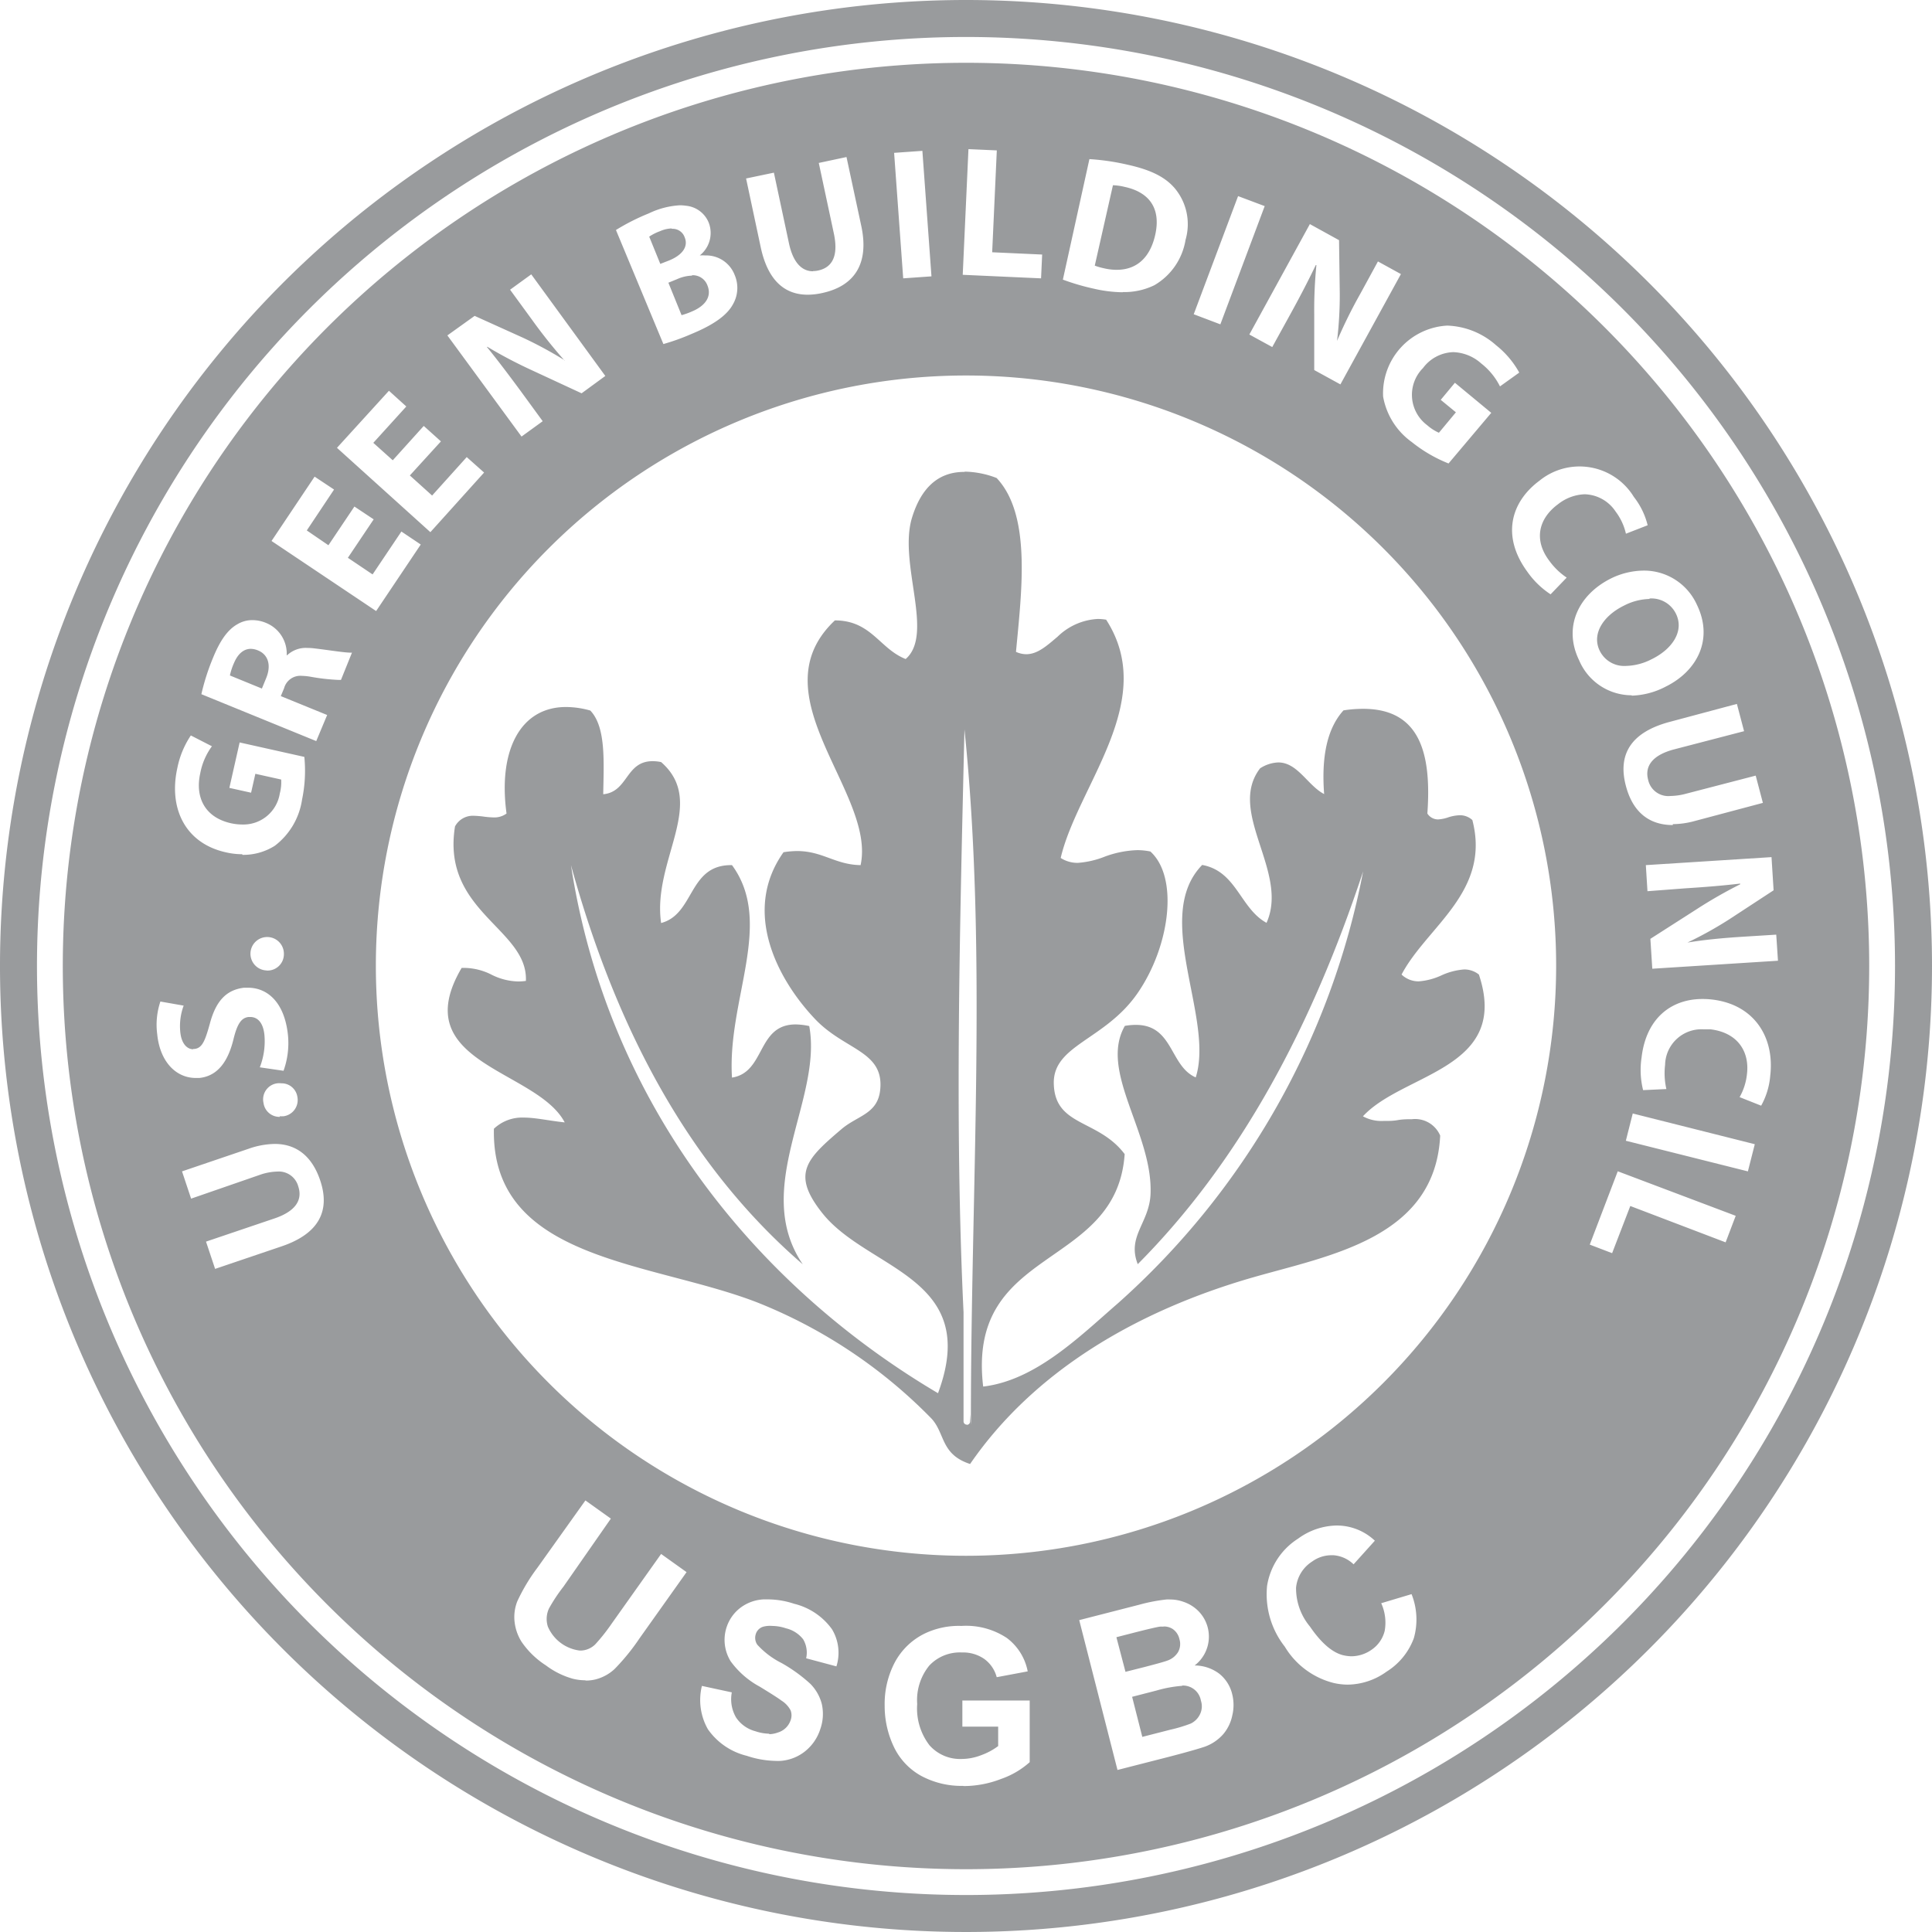 <svg xmlns="http://www.w3.org/2000/svg" viewBox="0 0 212.6 212.6"><defs><style>.cls-1{opacity:0.8;}.cls-2{fill:#808285;}</style></defs><g id="Layer_2" data-name="Layer 2"><g id="Layer_1_copy" data-name="Layer 1 copy"><g class="cls-1"><path class="cls-2" d="M106.3,0A106.3,106.3,0,1,0,212.6,106.3,106.3,106.3,0,0,0,106.3,0m0,208.53A102.23,102.23,0,1,1,208.53,106.3,102.23,102.23,0,0,1,106.3,208.53"/><path class="cls-2" d="M106.3,6.91a99.39,99.39,0,1,0,99.39,99.39A99.39,99.39,0,0,0,106.3,6.91m8.26,23.72-8.62-.39.63-13.83,3.12.14-.51,11.21,5.5.25Zm-15.17,0-1-13.81,3.11-.22,1,13.81Zm-9.93-.8a2.67,2.67,0,0,0,.56-.06c1.61-.34,2.25-1.66,1.74-4.07L90.1,17.93l3.05-.65,1.63,7.6c.89,4.18-.79,6.62-4.33,7.37a7.42,7.42,0,0,1-1.57.18c-2.58,0-4.4-1.62-5.17-5.23L82.1,19.64,85.16,19l1.66,7.78c.44,2.06,1.38,3.07,2.64,3.07m34.08,2.31a14.65,14.65,0,0,1-3.16-.39,25.31,25.31,0,0,1-3.42-1l2.92-13.26a25.38,25.38,0,0,1,4.18.61c2.58.57,4.17,1.36,5.24,2.63a6.16,6.16,0,0,1,1.16,5.64,7.08,7.08,0,0,1-3.44,5,7.57,7.57,0,0,1-3.48.75m10.75,3.55-2.93-1.11,4.88-13,2.93,1.1ZM73,37.86,67.78,25.31a23.77,23.77,0,0,1,3.62-1.83,9,9,0,0,1,3.42-.89,4.77,4.77,0,0,1,.66.05A3,3,0,0,1,78,24.53a3.15,3.15,0,0,1-1,3.58l0,0a4,4,0,0,1,.6,0,3.35,3.35,0,0,1,3.24,2.14,3.61,3.61,0,0,1-.2,3.26c-.62,1.13-2,2.19-4.55,3.24A24,24,0,0,1,73,37.86m67,.33-2.52-1.38,6.66-12.15,3.21,1.77.08,5.83a42.12,42.12,0,0,1-.3,5.25l0,0a53,53,0,0,1,2.57-5.2l1.93-3.54,2.53,1.39-6.66,12.14-2.88-1.58,0-6.1a49.9,49.9,0,0,1,.24-5.45l-.07,0c-.8,1.67-1.7,3.41-2.79,5.39ZM62.12,39.67l0,0a56.06,56.06,0,0,1-3.61-4.53l-2.38-3.26,2.33-1.69,8.15,11.18L64,43.28l-5.54-2.57a50.5,50.5,0,0,1-4.82-2.54l-.07,0c1.17,1.43,2.35,3,3.69,4.81l2.46,3.37-2.33,1.69L49.23,36.91l3-2.15,5.31,2.4a44.08,44.08,0,0,1,4.63,2.51M159.4,51a15.76,15.76,0,0,1-4.05-2.36,7.83,7.83,0,0,1-3.15-5,7.47,7.47,0,0,1,7.05-7.81A8.51,8.51,0,0,1,164.64,38a10,10,0,0,1,2.54,3l-2.12,1.52A7.4,7.4,0,0,0,163,40a4.84,4.84,0,0,0-3.08-1.25,4.31,4.31,0,0,0-3.33,1.75,4.17,4.17,0,0,0,.46,6.29,5,5,0,0,0,1.29.83l1.87-2.25L158.54,44l1.56-1.88,4,3.31Zm-53.1,120.2a64.94,64.94,0,1,1,64.94-64.94,64.94,64.94,0,0,1-64.94,64.94M47.36,58.56,37.08,49.28,42.8,43l1.91,1.73-3.63,4,2.14,1.92,3.41-3.78,1.89,1.7L45.1,52.32l2.45,2.21,3.81-4.23L53.27,52ZM170.63,65.4a9.4,9.4,0,0,1-2.57-2.5c-2.83-3.87-1.85-7.63,1.34-10a7,7,0,0,1,10.39,1.78,8.23,8.23,0,0,1,1.52,3.12l-2.39.93a6.35,6.35,0,0,0-1.13-2.43,4.22,4.22,0,0,0-3.4-1.91,5,5,0,0,0-2.91,1.07c-2.24,1.64-2.69,4-1,6.24a7.56,7.56,0,0,0,1.92,1.86ZM41.39,67.24,29.88,59.53l4.74-7.08,2.14,1.42-3,4.5L36.14,60,39,55.74l2.12,1.41-2.84,4.23L41,63.21l3.17-4.72,2.13,1.43Zm138.15,9.27a6.29,6.29,0,0,1-5.77-3.85l0,0c-1.79-3.68-.06-7.22,3.49-9a8.3,8.3,0,0,1,3.59-.87,6.38,6.38,0,0,1,5.88,3.76c1.86,3.83,0,7.31-3.42,9a8.6,8.6,0,0,1-3.75,1m-144.76,5L22.16,76.39a24.49,24.49,0,0,1,1.28-4c.77-1.89,1.61-3.11,2.72-3.72a3.17,3.17,0,0,1,1.62-.43,3.93,3.93,0,0,1,1.55.33,3.65,3.65,0,0,1,2.22,3.53l.05,0a3,3,0,0,1,2.22-.8,6.55,6.55,0,0,1,.86.06c1.52.18,3.21.46,3.92.46h.13l-1.21,3h-.24a22.62,22.62,0,0,1-3.1-.35,6.62,6.62,0,0,0-1-.1,1.85,1.85,0,0,0-1.92,1.37l-.36.86L36,78.68Zm149.28,9.24c-2.73,0-4.45-1.56-5.17-4.33-.89-3.38.49-5.84,4.74-7l7.48-2,.79,3-7.69,2c-2.33.61-3.27,1.8-2.87,3.34a2.27,2.27,0,0,0,2.47,1.79,6.84,6.84,0,0,0,1.67-.24l7.7-2,.79,3-7.52,2a9.29,9.29,0,0,1-2.39.34M26.65,94a8,8,0,0,1-1.8-.21c-4.49-1-6.32-4.87-5.33-9.3A9.94,9.94,0,0,1,21,80.93l2.32,1.19a7.31,7.31,0,0,0-1.29,3c-.56,2.55.45,4.81,3.38,5.47a5.89,5.89,0,0,0,1.28.14,4.05,4.05,0,0,0,4.1-3.42,4.77,4.77,0,0,0,.15-1.53l-2.84-.63-.47,2.08-2.39-.53,1.13-5,7.12,1.59a15.54,15.54,0,0,1-.25,4.69,7.82,7.82,0,0,1-3,5.09,6.48,6.48,0,0,1-3.56,1m154.61,4-.18-2.87,13.83-.88.23,3.65-4.89,3.2a42.66,42.66,0,0,1-4.59,2.55v0c1.82-.3,3.68-.48,5.77-.62l4-.25.19,2.87-13.83.88-.21-3.29,5.14-3.29a51.06,51.06,0,0,1,4.74-2.71v-.08c-1.84.22-3.79.38-6,.52ZM29.34,106.79h0A1.84,1.84,0,1,1,31.24,105v0a1.8,1.8,0,0,1-1.9,1.8m-8.08,8.63h.11c.88-.08,1.19-.88,1.71-2.74.66-2.52,1.81-3.77,3.78-4l.43,0c2.14,0,4,1.6,4.39,5.14a9,9,0,0,1-.48,4l-2.61-.38a7.91,7.91,0,0,0,.51-3.54c-.13-1.35-.73-2-1.57-2h-.16c-.83.08-1.28.79-1.69,2.5-.59,2.37-1.71,4-3.74,4.21l-.4,0c-2.17,0-3.94-1.78-4.24-4.82a8,8,0,0,1,.35-3.59l2.56.45a6.51,6.51,0,0,0-.37,2.92c.13,1.29.76,1.88,1.42,1.88m159.55,4.5a9.14,9.14,0,0,1-.17-3.58c.5-4.32,3.25-6.45,6.71-6.45a9.51,9.51,0,0,1,1.05.06c4.69.55,6.89,4.21,6.4,8.37a8.12,8.12,0,0,1-1,3.31l-2.37-.94a6.53,6.53,0,0,0,.81-2.55c.29-2.44-1-4.54-4-4.91-.26,0-.51,0-.76,0a4,4,0,0,0-4.25,3.9,7.83,7.83,0,0,0,.14,2.67Zm-150,2.94A1.76,1.76,0,0,1,29,121.38a1.78,1.78,0,0,1,1.5-2.17,1.73,1.73,0,0,1,.45,0,1.75,1.75,0,0,1,1.77,1.47v0a1.8,1.8,0,0,1-1.49,2.15,2.49,2.49,0,0,1-.46,0m161.57,6.07-13.43-3.37.76-3,13.43,3.38Zm-171.31,3-1-3,7.36-2.5a9,9,0,0,1,2.84-.52c2.45,0,4.13,1.42,5,4,1.12,3.31-.08,5.86-4.24,7.27l-7.32,2.48-1-3,7.53-2.55c2.28-.77,3.13-2,2.62-3.53a2.22,2.22,0,0,0-2.3-1.63,6.24,6.24,0,0,0-1.95.37Zm156.37,6-2.46-.94,3.08-8.07L191,133.79l-1.11,2.92-10.49-4Zm-113,47a5.74,5.74,0,0,1-1.33-.16,8.89,8.89,0,0,1-3-1.48,9.36,9.36,0,0,1-2.68-2.6,5.23,5.23,0,0,1-.78-2.35,4.74,4.74,0,0,1,.31-2.09,20.29,20.29,0,0,1,2.23-3.72l5.27-7.39,2.8,2L62,174.6A18.48,18.48,0,0,0,60.41,177a2.74,2.74,0,0,0-.12,2,4.4,4.4,0,0,0,3.51,2.63h.12a2.36,2.36,0,0,0,1.58-.68,20.53,20.53,0,0,0,1.8-2.27L72.75,171l2.8,2-5.18,7.29a23.61,23.61,0,0,1-2.74,3.37,4.82,4.82,0,0,1-2.08,1.14,4.36,4.36,0,0,1-1.1.13m83.9.45a7.16,7.16,0,0,1-1.58-.18,8.77,8.77,0,0,1-5.39-4,9.33,9.33,0,0,1-1.95-6.68,7.55,7.55,0,0,1,3.42-5.21,7.38,7.38,0,0,1,4.23-1.44,6.1,6.1,0,0,1,4.21,1.67l-2.34,2.6a3.56,3.56,0,0,0-2.22-1h-.25a3.62,3.62,0,0,0-2.1.7,3.85,3.85,0,0,0-1.76,2.86,6.57,6.57,0,0,0,1.53,4.29c1.21,1.77,2.41,2.81,3.56,3.13a4.33,4.33,0,0,0,1,.14,3.91,3.91,0,0,0,2.22-.72,3.52,3.52,0,0,0,1.44-2.06,5.15,5.15,0,0,0-.38-3.06l3.34-1a7.53,7.53,0,0,1,.25,4.85,7.32,7.32,0,0,1-3,3.68,7.44,7.44,0,0,1-4.32,1.43m-25.29,9.39-4.21-16.49,6.59-1.69a19,19,0,0,1,3-.58,2.68,2.68,0,0,1,.4,0,4.36,4.36,0,0,1,1.49.26,4.19,4.19,0,0,1,1.62,1,4,4,0,0,1-.4,6,4.55,4.55,0,0,1,2.7.9,4.09,4.09,0,0,1,1.44,2.29,4.91,4.91,0,0,1,0,2.32,4.61,4.61,0,0,1-1,2.06,4.94,4.94,0,0,1-2,1.36c-.55.19-1.88.58-4,1.13Zm-38.38-3.94a2.82,2.82,0,0,0,1-.18A2.11,2.11,0,0,0,87,189.3a1.56,1.56,0,0,0,0-1.09,2.82,2.82,0,0,0-1-1.07c-.34-.26-1.14-.77-2.4-1.54a9.54,9.54,0,0,1-3.19-2.78,4.47,4.47,0,0,1-.46-3.74,4.42,4.42,0,0,1,1.45-2.1A4.61,4.61,0,0,1,84,176l.6,0a9.23,9.23,0,0,1,2.78.48,7.23,7.23,0,0,1,4.17,2.8,5,5,0,0,1,.49,4.09l-3.33-.89a2.87,2.87,0,0,0-.33-2.09,3.39,3.39,0,0,0-1.9-1.21,4.84,4.84,0,0,0-1.51-.26A2.94,2.94,0,0,0,84,179a1.22,1.22,0,0,0-.84.84,1.34,1.34,0,0,0,.17,1.14A9.16,9.16,0,0,0,86,183a17.12,17.12,0,0,1,3.17,2.29,4.89,4.89,0,0,1,1.26,2.21,5,5,0,0,1-.17,2.79,5.09,5.09,0,0,1-1.6,2.37,4.87,4.87,0,0,1-2.77,1.11,5.49,5.49,0,0,1-.58,0,10.54,10.54,0,0,1-3.14-.56,7.32,7.32,0,0,1-4.27-2.92,6.49,6.49,0,0,1-.66-4.77l3.29.71A4,4,0,0,0,81,189a3.69,3.69,0,0,0,2.13,1.51,5,5,0,0,0,1.57.27M106,196.52a9.35,9.35,0,0,1-4.65-1.11,7.15,7.15,0,0,1-3-3.21,10.44,10.44,0,0,1-1-4.54,9.82,9.82,0,0,1,1.11-4.72,7.43,7.43,0,0,1,3.27-3.17,8.67,8.67,0,0,1,4.07-.85,8.11,8.11,0,0,1,5,1.33,6,6,0,0,1,2.29,3.67l-3.41.64a3.62,3.62,0,0,0-1.36-2,4.08,4.08,0,0,0-2.47-.72,4.61,4.61,0,0,0-3.58,1.43,6,6,0,0,0-1.34,4.24,6.64,6.64,0,0,0,1.35,4.54,4.49,4.49,0,0,0,3.53,1.51,6,6,0,0,0,2.17-.42,7.18,7.18,0,0,0,1.86-1V190h-3.94v-2.87h7.41v6.78a9.23,9.23,0,0,1-3.13,1.84,11.4,11.4,0,0,1-4.15.79M122.47,20.38h0l-2,8.85a6.78,6.78,0,0,0,1,.29,6,6,0,0,0,1.42.17c2.09,0,3.65-1.22,4.24-3.88.64-2.92-.7-4.66-3.35-5.24a6.4,6.4,0,0,0-1.39-.19M73.9,25.14a3.36,3.36,0,0,0-1.27.3,5.33,5.33,0,0,0-1.19.6l1.22,3,1-.39c1.54-.64,2.08-1.59,1.68-2.54a1.39,1.39,0,0,0-1.39-.93m2.23,5.15a4.29,4.29,0,0,0-1.63.37l-1,.41L75,34.68a7.53,7.53,0,0,0,1.15-.41c1.3-.54,2.25-1.53,1.69-2.88a1.71,1.71,0,0,0-1.72-1.1M181.52,65.91a6.43,6.43,0,0,0-2.77.71c-2.35,1.14-3.62,3.16-2.71,5v0a3,3,0,0,0,2.86,1.66,6.47,6.47,0,0,0,2.83-.73c2.24-1.08,3.64-3.07,2.7-5a3,3,0,0,0-2.92-1.69M27.6,71.4c-.8,0-1.44.57-1.86,1.58a6.76,6.76,0,0,0-.44,1.35l3.52,1.44.47-1.15c.59-1.44.21-2.6-.91-3.05a2.12,2.12,0,0,0-.78-.17M128,179a2.48,2.48,0,0,0-.38,0c-.34.05-1.3.27-2.86.67l-1.91.49,1,3.81,2.18-.55c1.3-.34,2.1-.56,2.41-.68a2.24,2.24,0,0,0,1.19-.93,1.81,1.81,0,0,0,.16-1.42,1.83,1.83,0,0,0-.74-1.13,1.77,1.77,0,0,0-1-.28m2.06,6.53a13.73,13.73,0,0,0-2.85.52l-2.68.69,1.12,4.41,3.08-.79a16.07,16.07,0,0,0,2.26-.68,2.19,2.19,0,0,0,1-1,2,2,0,0,0,.11-1.52,2,2,0,0,0-1.91-1.66h-.17"/><path class="cls-2" d="M106.1,51.93c-3,0-4.78,1.93-5.73,5-1.56,5,2.48,12.83-.71,15.59-2.88-1.13-3.78-4.25-7.79-4.25-8.72,8.23,4.56,19,2.83,26.93-2.81-.05-4.17-1.55-7-1.55a10.23,10.23,0,0,0-1.48.13c-4.66,6.57-.59,14.12,3.54,18.43,3.28,3.4,7.59,3.46,7.09,7.79-.31,2.6-2.5,2.76-4.25,4.25-3.85,3.28-5.55,4.9-2.13,9.22,5,6.33,17.53,7,12.75,19.84-20.3-12-36.4-32.1-40.39-58.11,5,18.17,13.08,33.21,25.51,43.93-5.71-8.4,2.21-18.15.71-26.22a7.24,7.24,0,0,0-1.5-.18c-4.28,0-3.3,5.27-7,5.85-.55-8.55,4.68-17,0-23.38h-.12c-4.69,0-4,5.4-7.68,6.37-1-6.88,5.15-13.22,0-17.71a4.61,4.61,0,0,0-.93-.1c-3,0-2.68,3.38-5.44,3.64.06-3.61.31-7.39-1.42-9.21a9.87,9.87,0,0,0-2.68-.39c-5,0-7.49,4.75-6.54,11.72a2.24,2.24,0,0,1-1.44.43,9.86,9.86,0,0,1-1.07-.09,9.86,9.86,0,0,0-1.07-.09,2.22,2.22,0,0,0-2.09,1.17c-1.52,9.39,8.05,11.26,7.8,17A5.78,5.78,0,0,1,57,108a6.78,6.78,0,0,1-2.92-.75,6.75,6.75,0,0,0-2.92-.74h-.36c-6.21,10.55,8.29,11.17,11.34,17-1.72-.18-3.19-.53-4.52-.53a4.5,4.5,0,0,0-3.27,1.23c-.31,14.58,17.38,14.58,29.05,19.14A55.37,55.37,0,0,1,102.5,156.1c1.52,1.65,1,3.94,4.25,5,7-10.16,18.23-16.83,31.18-20.55,8.47-2.43,20-4.34,20.55-15.59a3,3,0,0,0-3.12-1.8c-.5,0-1,0-1.56.1s-1.06.09-1.58.09a4.23,4.23,0,0,1-2.24-.51c4.42-4.8,16.24-5.16,12.76-15.6a2.56,2.56,0,0,0-1.63-.56,7.3,7.3,0,0,0-2.49.65,7.2,7.2,0,0,1-2.51.66,2.7,2.7,0,0,1-1.88-.75c2.79-5.29,9.85-9.09,7.79-17a2,2,0,0,0-1.39-.53,4.6,4.6,0,0,0-1.23.22,4.15,4.15,0,0,1-1.15.24,1.39,1.39,0,0,1-1.18-.65C157.55,82.8,156.2,78,150,78a14.19,14.19,0,0,0-2.16.17c-1.81,2-2.44,5.11-2.13,9.21-1.82-.95-2.91-3.48-5.05-3.48a3.94,3.94,0,0,0-2,.65c-3.69,4.83,3.23,11.4.71,17-2.9-1.58-3.29-5.68-7.08-6.37-5.55,5.7,1.37,16.84-.71,23.38-2.87-1.25-2.46-5.78-6.58-5.78a6.89,6.89,0,0,0-1.22.11c-2.87,5,3.06,11.77,2.83,18.43-.1,3.24-2.63,4.69-1.41,7.79,11.3-11.36,19.17-26.17,24.8-43.22a85,85,0,0,1-26.93,47.48c-4.28,3.71-9.09,8.52-14.88,9.21C106.34,137,122.86,139.84,123.76,127c-2.93-3.89-7.71-3-7.8-7.79-.07-4.24,5.65-4.75,9.22-9.92s4.55-12.74,1.41-15.59a7.27,7.27,0,0,0-1.44-.15,11.31,11.31,0,0,0-3.54.7,10,10,0,0,1-3,.7,3.39,3.39,0,0,1-1.89-.54c1.88-8,10.79-17.26,5-26.22a6,6,0,0,0-.92-.08,6.85,6.85,0,0,0-4.41,1.94c-1.18,1-2.21,1.94-3.46,1.94a2.72,2.72,0,0,1-1.13-.26c.64-6.82,1.69-15.07-2.13-19.13a10.17,10.17,0,0,0-3.48-.7m.2,104.87a.36.36,0,0,1-.36-.36v-12c-1-20.92-.39-42.91.1-64.15,2.54,24.55.68,50.64.71,76.53l-.09-1.16v.8a.36.36,0,0,1-.36.36"/></g></g></g></svg>